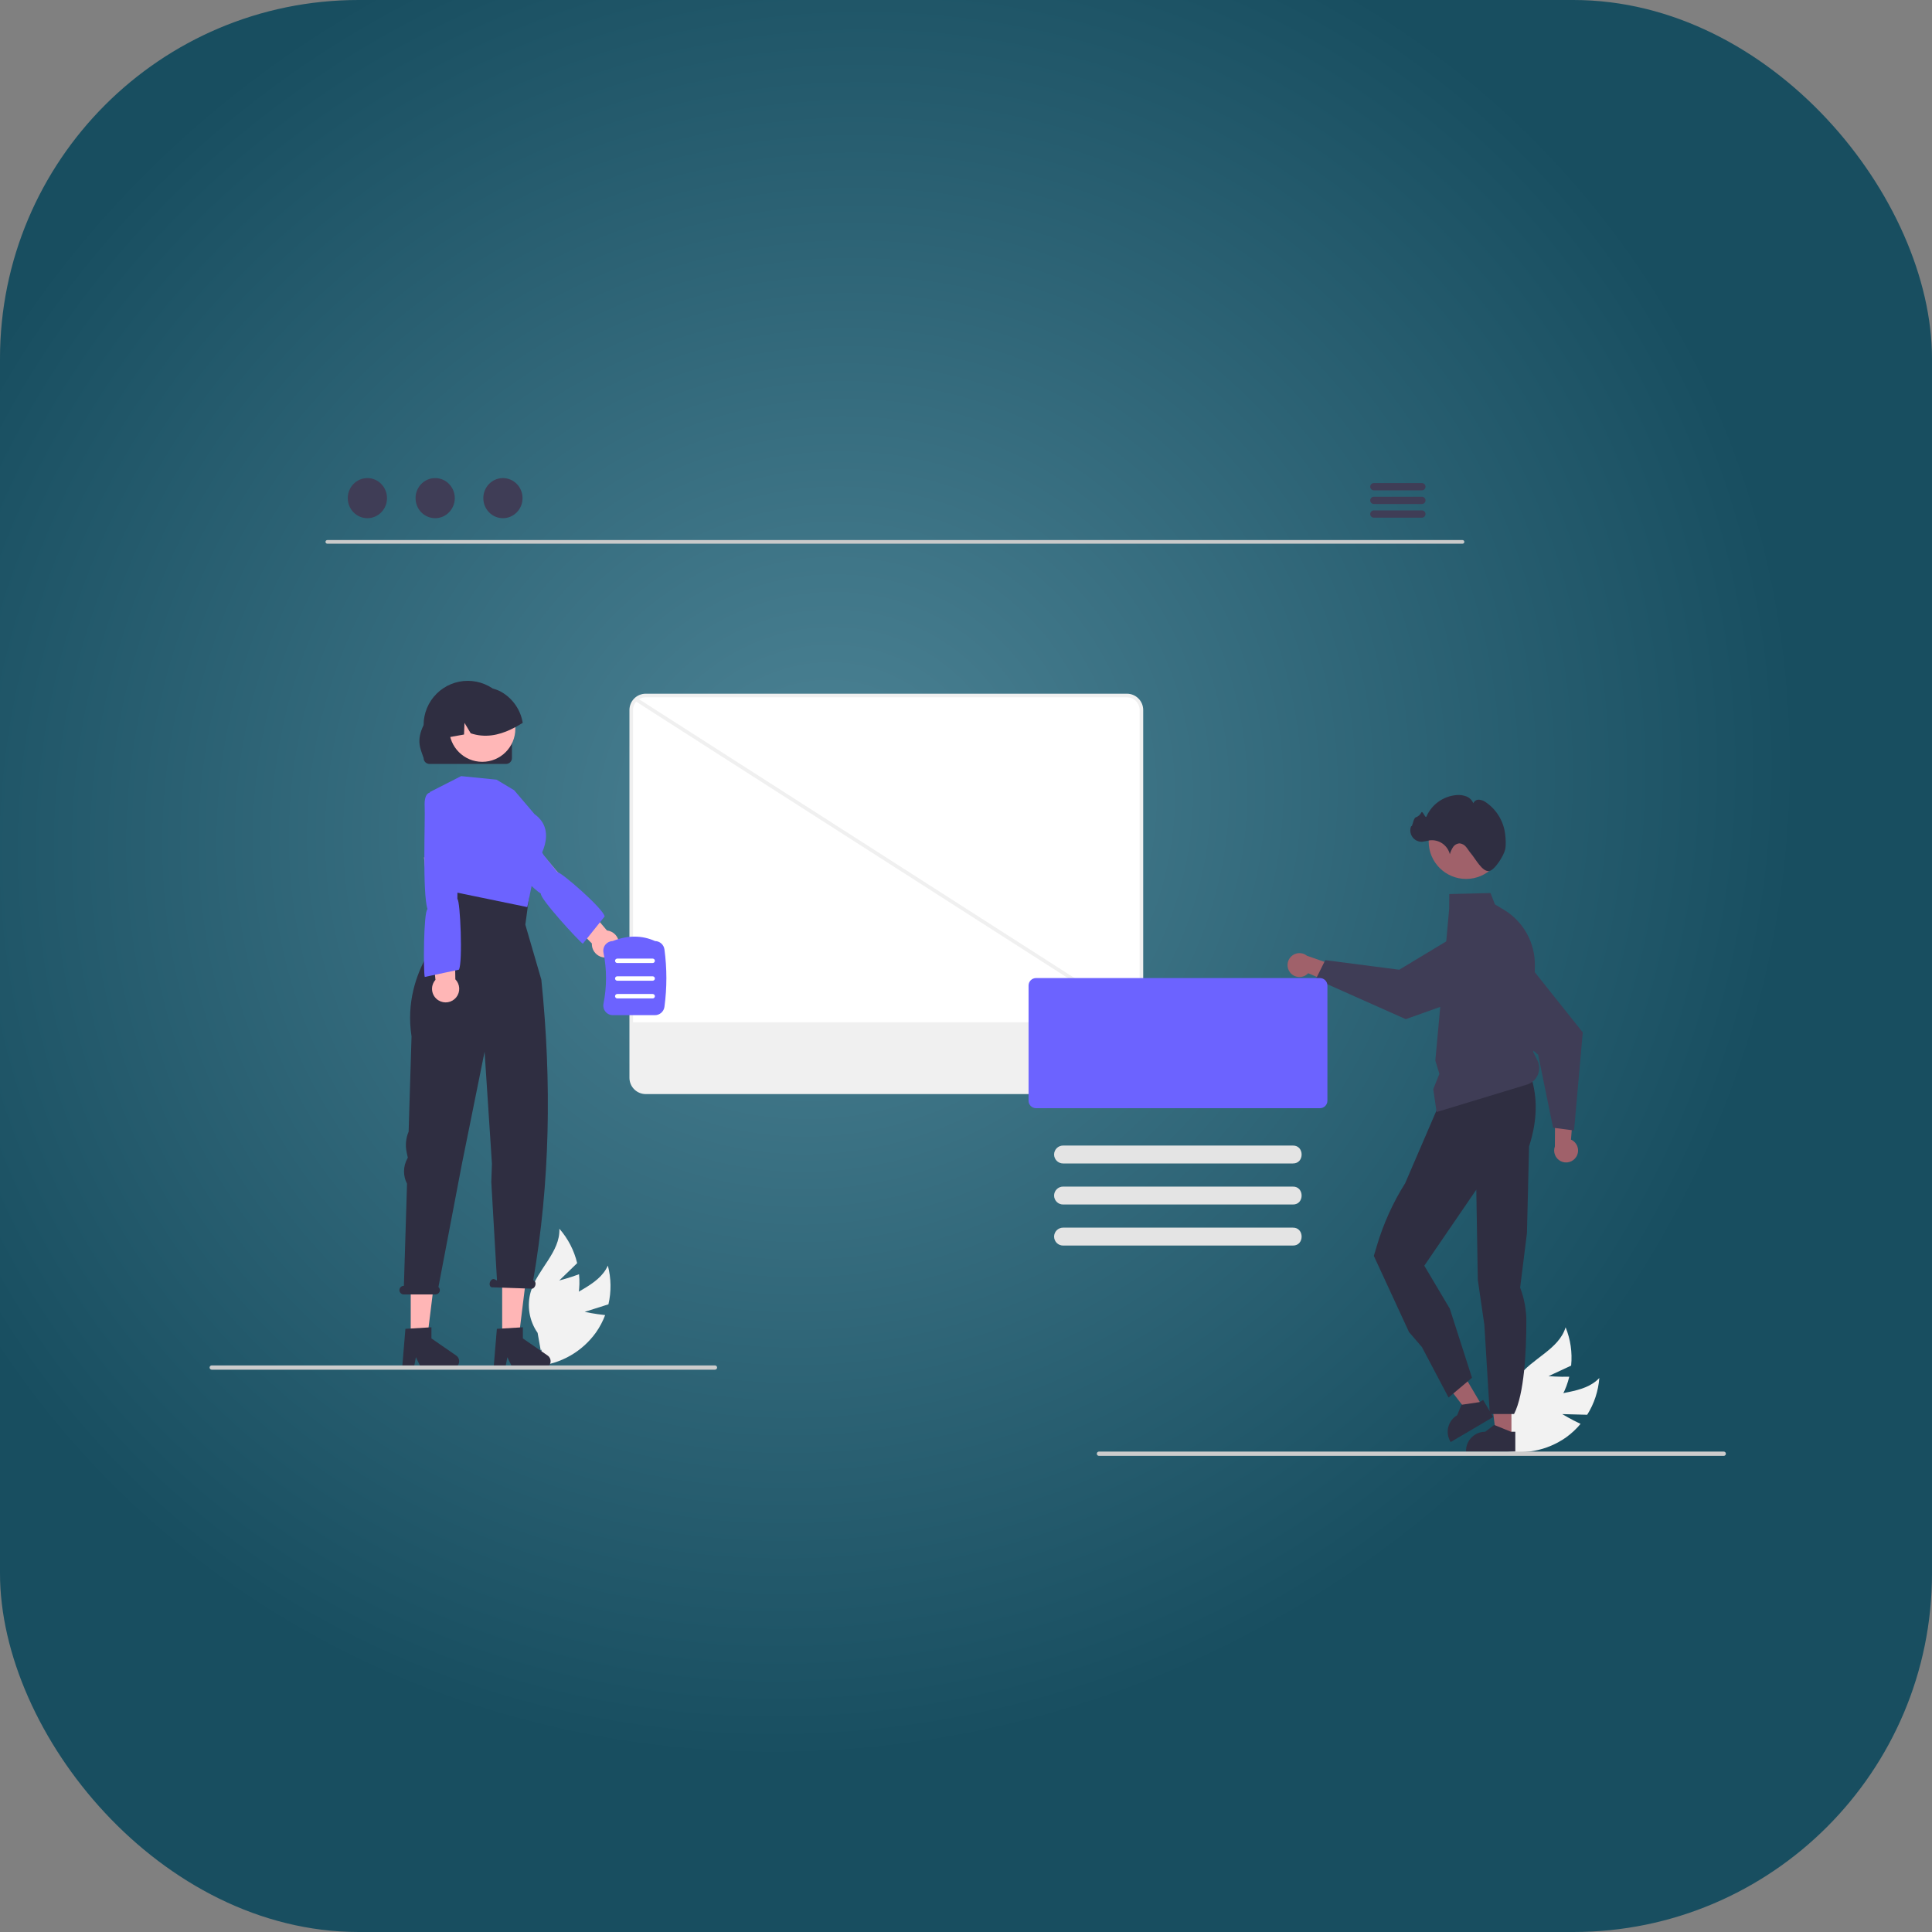 <svg width="242" height="242" viewBox="0 0 242 242" fill="none" xmlns="http://www.w3.org/2000/svg">
<rect x="0" y="0" width="242" height="242" fill="#808080" stroke="none"/>
<rect width="242" height="242" rx="44.915" fill="url(#paint0_radial_175_563)"/>
<path d="M195.687 177.13L198.81 177.212C199.684 175.824 200.205 174.243 200.329 172.606C198.328 174.728 194.798 174.195 192.213 175.547C191.41 175.975 190.714 176.578 190.176 177.311C189.638 178.045 189.271 178.89 189.104 179.784L187.816 181.587C189.24 181.948 190.725 181.996 192.169 181.728C193.613 181.459 194.981 180.881 196.18 180.033C196.848 179.551 197.453 178.986 197.98 178.352C196.821 177.817 195.687 177.13 195.687 177.13Z" fill="#F2F2F2"/>
<path d="M193.967 172.374L196.799 171.055C196.961 169.422 196.723 167.775 196.105 166.255C195.26 169.047 191.862 170.144 190.152 172.506C189.624 173.247 189.27 174.098 189.115 174.994C188.96 175.891 189.009 176.81 189.259 177.685L188.91 179.874C190.345 179.562 191.696 178.942 192.868 178.058C194.041 177.174 195.008 176.046 195.703 174.752C196.086 174.023 196.375 173.248 196.564 172.446C195.288 172.483 193.967 172.374 193.967 172.374Z" fill="#F2F2F2"/>
<path d="M189.321 179.965H187.405L186.494 172.577H189.321L189.321 179.965Z" fill="#A0616A"/>
<path d="M189.266 179.34L187.222 178.51L187.162 178.485L186.033 179.34C185.414 179.34 184.818 179.579 184.371 180.007C183.923 180.436 183.659 181.02 183.632 181.639C183.629 181.673 183.629 181.708 183.629 181.744V181.823H189.806V179.34L189.266 179.34Z" fill="#2F2E41"/>
<path d="M185.67 176.144L184.019 177.116L179.486 171.21L181.923 169.776L185.67 176.144Z" fill="#A0616A"/>
<path d="M186.811 177.117L186.587 176.736L185.775 175.356L185.353 175.605L185.309 175.63L183.126 175.952L183.061 175.961L182.523 177.271C182.251 177.431 182.013 177.643 181.823 177.895C181.633 178.147 181.494 178.434 181.415 178.74C181.336 179.045 181.317 179.363 181.361 179.676C181.405 179.989 181.51 180.29 181.67 180.562L181.71 180.629L187.033 177.496L186.811 177.117Z" fill="#2F2E41"/>
<path d="M191.746 134.795C192.644 137.504 192.549 140.444 191.53 143.6L191.264 154.448L190.41 161.291C190.925 162.632 191.189 164.056 191.189 165.492C191.186 169.257 190.932 174.606 189.649 177.119H186.612L185.926 165.929L185.108 160.303L185.007 154.275L184.919 149.017L181.616 153.846L178.407 158.539L181.597 163.919L184.38 172.577L181.442 175.051L178.11 168.733L176.495 166.857L172.086 157.313L172.482 155.984C173.298 153.247 174.483 150.635 176.005 148.218L180.39 138.04L191.746 134.795Z" fill="#2F2E41"/>
<path d="M141.156 136.819H80.882C80.401 136.819 79.94 136.627 79.6 136.287C79.26 135.947 79.069 135.486 79.068 135.005V88.932C79.069 88.451 79.26 87.99 79.6 87.65C79.94 87.309 80.401 87.118 80.882 87.118H141.156C141.637 87.118 142.098 87.309 142.439 87.65C142.779 87.99 142.97 88.451 142.97 88.932V135.005C142.97 135.486 142.779 135.947 142.439 136.287C142.098 136.627 141.637 136.819 141.156 136.819Z" fill="white"/>
<path d="M141.157 137.044H80.883C80.342 137.043 79.824 136.828 79.442 136.446C79.059 136.063 78.844 135.545 78.844 135.005V88.931C78.844 88.39 79.059 87.872 79.442 87.49C79.824 87.108 80.342 86.893 80.883 86.892H141.157C141.697 86.893 142.215 87.108 142.598 87.49C142.98 87.872 143.195 88.39 143.196 88.931V135.005C143.195 135.545 142.98 136.063 142.598 136.446C142.215 136.828 141.697 137.043 141.157 137.044ZM80.883 87.342C80.461 87.342 80.058 87.51 79.76 87.808C79.462 88.106 79.294 88.51 79.293 88.931V135.005C79.294 135.426 79.462 135.83 79.76 136.128C80.058 136.426 80.461 136.593 80.883 136.594H141.157C141.578 136.593 141.982 136.426 142.28 136.128C142.578 135.83 142.745 135.426 142.746 135.005V88.931C142.745 88.51 142.578 88.106 142.28 87.808C141.982 87.51 141.578 87.342 141.157 87.342H80.883Z" fill="#F0F0F0"/>
<path d="M79.207 128.049V135.006C79.208 135.45 79.384 135.875 79.698 136.189C80.012 136.503 80.438 136.68 80.882 136.68H141.156C141.6 136.68 142.025 136.503 142.339 136.189C142.653 135.875 142.83 135.45 142.831 135.006V128.049H79.207Z" fill="#F0F0F0"/>
<path d="M79.776 87.412L79.533 87.79L142.71 128.238L142.953 127.86L79.776 87.412Z" fill="#F0F0F0"/>
<path d="M183.199 68.104H40.993C40.933 68.103 40.876 68.078 40.835 68.035C40.793 67.993 40.77 67.936 40.77 67.876C40.77 67.816 40.793 67.759 40.835 67.716C40.876 67.673 40.933 67.649 40.993 67.647H183.199C183.258 67.649 183.315 67.673 183.357 67.716C183.399 67.759 183.422 67.816 183.422 67.876C183.422 67.936 183.399 67.993 183.357 68.035C183.315 68.078 183.258 68.103 183.199 68.104Z" fill="#CACACA"/>
<path d="M46.018 64.908C47.375 64.908 48.475 63.783 48.475 62.396C48.475 61.009 47.375 59.884 46.018 59.884C44.661 59.884 43.56 61.009 43.56 62.396C43.56 63.783 44.661 64.908 46.018 64.908Z" fill="#3F3D56"/>
<path d="M54.508 64.908C55.865 64.908 56.965 63.783 56.965 62.396C56.965 61.009 55.865 59.884 54.508 59.884C53.151 59.884 52.051 61.009 52.051 62.396C52.051 63.783 53.151 64.908 54.508 64.908Z" fill="#3F3D56"/>
<path d="M62.996 64.908C64.353 64.908 65.453 63.783 65.453 62.396C65.453 61.009 64.353 59.884 62.996 59.884C61.639 59.884 60.539 61.009 60.539 62.396C60.539 63.783 61.639 64.908 62.996 64.908Z" fill="#3F3D56"/>
<path d="M178.11 60.507H172.08C171.961 60.51 171.847 60.559 171.763 60.644C171.68 60.73 171.633 60.844 171.633 60.964C171.633 61.083 171.68 61.198 171.763 61.283C171.847 61.369 171.961 61.418 172.08 61.42H178.11C178.229 61.418 178.343 61.369 178.427 61.283C178.51 61.198 178.557 61.083 178.557 60.964C178.557 60.844 178.51 60.73 178.427 60.644C178.343 60.559 178.229 60.51 178.11 60.507Z" fill="#3F3D56"/>
<path d="M178.11 62.22H172.08C171.961 62.223 171.847 62.272 171.763 62.357C171.68 62.442 171.633 62.557 171.633 62.677C171.633 62.796 171.68 62.911 171.763 62.996C171.847 63.082 171.961 63.131 172.08 63.133H178.11C178.229 63.131 178.343 63.082 178.427 62.996C178.51 62.911 178.557 62.796 178.557 62.677C178.557 62.557 178.51 62.442 178.427 62.357C178.343 62.272 178.229 62.223 178.11 62.22Z" fill="#3F3D56"/>
<path d="M178.11 63.932H172.08C171.961 63.934 171.847 63.984 171.763 64.069C171.68 64.154 171.633 64.269 171.633 64.389C171.633 64.508 171.68 64.623 171.763 64.708C171.847 64.794 171.961 64.843 172.08 64.845H178.11C178.229 64.843 178.343 64.794 178.427 64.708C178.51 64.623 178.557 64.508 178.557 64.389C178.557 64.269 178.51 64.154 178.427 64.069C178.343 63.984 178.229 63.934 178.11 63.932Z" fill="#3F3D56"/>
<path d="M161.584 121.795C161.716 121.968 161.884 122.11 162.077 122.212C162.269 122.313 162.482 122.371 162.699 122.381C162.916 122.391 163.133 122.353 163.335 122.271C163.536 122.188 163.717 122.062 163.864 121.902L168.714 124.012L168.242 121.304L163.708 119.716C163.423 119.486 163.063 119.369 162.698 119.387C162.332 119.405 161.985 119.556 161.723 119.812C161.461 120.068 161.303 120.412 161.277 120.777C161.252 121.143 161.361 121.505 161.584 121.795Z" fill="#A0616A"/>
<path d="M165.999 120.266L175.264 121.467L184.818 115.711C185.329 115.403 185.9 115.207 186.492 115.136C187.084 115.064 187.685 115.119 188.254 115.297C188.824 115.474 189.349 115.77 189.796 116.165C190.243 116.56 190.601 117.046 190.847 117.589C191.29 118.573 191.341 119.689 190.988 120.709C190.636 121.729 189.907 122.575 188.95 123.075L176.111 127.65L176.087 127.659L164.822 122.641L165.999 120.266Z" fill="#3F3D56"/>
<path d="M179.527 136.433L180.297 134.507L179.788 132.852L181.297 116.354L181.52 113.853L181.535 111.989L186.696 111.863L187.255 113.284L188.363 113.947C189.57 114.671 190.566 115.7 191.249 116.931C191.932 118.162 192.279 119.551 192.255 120.959L192.055 131.781L192.57 132.811C192.71 133.091 192.788 133.397 192.798 133.71C192.808 134.023 192.75 134.334 192.629 134.622C192.508 134.91 192.325 135.169 192.095 135.38C191.864 135.591 191.59 135.75 191.293 135.845L179.948 139.293L179.527 136.433Z" fill="#3F3D56"/>
<path d="M183.642 110.095C186.231 110.095 188.331 107.996 188.331 105.407C188.331 102.817 186.231 100.718 183.642 100.718C181.052 100.718 178.953 102.817 178.953 105.407C178.953 107.996 181.052 110.095 183.642 110.095Z" fill="#A0616A"/>
<path d="M188.527 106.429C188.667 105.84 188.603 105.011 188.524 104.418C188.422 103.636 188.158 102.883 187.747 102.21C187.337 101.536 186.789 100.957 186.141 100.508C185.892 100.319 185.596 100.202 185.285 100.169C185.13 100.155 184.975 100.192 184.841 100.272C184.708 100.353 184.604 100.474 184.543 100.617C184.465 100.422 184.348 100.245 184.198 100.097C184.049 99.949 183.871 99.833 183.675 99.757C183.282 99.606 182.859 99.549 182.44 99.59C181.627 99.657 180.848 99.943 180.184 100.417C179.521 100.891 178.999 101.536 178.672 102.283C178.547 102.581 178.197 101.482 178.038 101.763C177.893 102.055 177.638 102.279 177.33 102.386C177.019 102.472 176.893 103.753 176.77 103.455C176.675 103.675 176.638 103.917 176.661 104.156C176.684 104.395 176.768 104.624 176.904 104.822C177.04 105.021 177.224 105.181 177.438 105.289C177.653 105.397 177.891 105.449 178.132 105.44C178.445 105.4 178.757 105.34 179.063 105.262C179.626 105.191 180.196 105.329 180.665 105.649C181.133 105.969 181.468 106.45 181.607 107C181.692 106.68 181.829 106.376 182.012 106.1C182.104 105.962 182.228 105.849 182.374 105.769C182.519 105.689 182.681 105.645 182.847 105.641C183.006 105.659 183.159 105.709 183.297 105.789C183.435 105.868 183.556 105.975 183.651 106.103C183.858 106.345 184.013 106.628 184.221 106.869C184.831 107.576 185.656 109.226 186.526 109.106C187.212 109.011 188.336 107.234 188.527 106.429Z" fill="#2F2E41"/>
<path d="M197.417 144.937C197.538 144.756 197.618 144.551 197.651 144.336C197.684 144.121 197.67 143.902 197.609 143.693C197.548 143.484 197.442 143.291 197.299 143.127C197.155 142.964 196.978 142.834 196.779 142.746L197.2 137.474L194.793 138.799L194.761 143.603C194.637 143.947 194.642 144.325 194.778 144.666C194.913 145.006 195.169 145.285 195.496 145.449C195.824 145.614 196.2 145.653 196.554 145.558C196.908 145.464 197.215 145.243 197.417 144.937Z" fill="#A0616A"/>
<path d="M194.537 141.26L192.666 132.107L184.122 124.936C183.665 124.553 183.295 124.077 183.035 123.54C182.775 123.003 182.632 122.417 182.615 121.821C182.598 121.225 182.707 120.631 182.936 120.081C183.165 119.53 183.508 119.033 183.942 118.625C184.729 117.886 185.768 117.476 186.847 117.479C187.926 117.481 188.963 117.896 189.747 118.639L198.24 129.298L198.256 129.319L197.165 141.602L194.537 141.26Z" fill="#3F3D56"/>
<path d="M215.914 182.36H137.653C137.618 182.36 137.583 182.353 137.551 182.34C137.518 182.326 137.488 182.306 137.463 182.282C137.439 182.257 137.419 182.227 137.405 182.195C137.392 182.162 137.385 182.127 137.385 182.092C137.385 182.057 137.392 182.022 137.405 181.989C137.419 181.957 137.439 181.927 137.463 181.902C137.488 181.877 137.518 181.858 137.551 181.844C137.583 181.831 137.618 181.824 137.653 181.824H215.914C215.949 181.824 215.984 181.831 216.017 181.844C216.049 181.858 216.079 181.877 216.104 181.902C216.129 181.927 216.148 181.957 216.162 181.989C216.175 182.022 216.182 182.057 216.182 182.092C216.182 182.127 216.175 182.162 216.162 182.195C216.148 182.227 216.129 182.257 216.104 182.282C216.079 182.306 216.049 182.326 216.017 182.34C215.984 182.353 215.949 182.36 215.914 182.36Z" fill="#CCCCCC"/>
<path d="M165.335 138.811H129.771C129.523 138.811 129.285 138.713 129.11 138.537C128.935 138.362 128.836 138.124 128.836 137.877V123.446C128.836 123.198 128.935 122.961 129.11 122.785C129.285 122.61 129.523 122.512 129.771 122.511H165.335C165.583 122.512 165.821 122.61 165.996 122.785C166.171 122.961 166.27 123.198 166.27 123.446V137.877C166.27 138.124 166.171 138.362 165.996 138.537C165.821 138.713 165.583 138.811 165.335 138.811Z" fill="#6C63FF"/>
<path d="M161.95 145.733H133.159C133.011 145.734 132.865 145.705 132.729 145.648C132.592 145.592 132.469 145.51 132.364 145.405C132.26 145.301 132.177 145.177 132.121 145.041C132.064 144.905 132.035 144.759 132.035 144.612C132.035 144.464 132.064 144.318 132.121 144.182C132.177 144.046 132.26 143.922 132.364 143.818C132.469 143.714 132.592 143.631 132.729 143.575C132.865 143.519 133.011 143.49 133.159 143.49H161.95C163.397 143.47 163.411 145.754 161.95 145.733Z" fill="#E4E4E4"/>
<path d="M161.949 150.875H133.157C132.859 150.875 132.574 150.757 132.364 150.547C132.153 150.337 132.035 150.051 132.035 149.754C132.035 149.456 132.153 149.171 132.364 148.961C132.574 148.75 132.859 148.632 133.157 148.632H161.949C163.395 148.612 163.41 150.896 161.949 150.875Z" fill="#E4E4E4"/>
<path d="M161.95 156.017H133.159C133.011 156.017 132.865 155.988 132.729 155.932C132.592 155.875 132.469 155.793 132.364 155.689C132.26 155.584 132.177 155.461 132.121 155.324C132.064 155.188 132.035 155.042 132.035 154.895C132.035 154.747 132.064 154.601 132.121 154.465C132.177 154.329 132.26 154.205 132.364 154.101C132.469 153.997 132.592 153.914 132.729 153.858C132.865 153.802 133.011 153.773 133.159 153.773H161.95C163.397 153.753 163.411 156.037 161.95 156.017Z" fill="#E4E4E4"/>
<path d="M73.234 164.322L76.212 163.378C76.583 161.78 76.558 160.115 76.14 158.528C74.943 161.188 71.433 161.84 69.433 163.964C68.815 164.631 68.354 165.428 68.086 166.297C67.817 167.167 67.748 168.085 67.882 168.985L67.256 171.11C68.719 170.985 70.138 170.544 71.415 169.818C72.691 169.092 73.795 168.098 74.65 166.904C75.124 166.229 75.51 165.498 75.8 164.727C74.53 164.6 73.234 164.322 73.234 164.322Z" fill="#F2F2F2"/>
<path d="M70.051 160.393L72.295 158.22C71.915 156.624 71.15 155.145 70.068 153.911C70.184 156.826 67.333 158.974 66.49 161.767C66.233 162.64 66.177 163.559 66.324 164.457C66.472 165.355 66.819 166.208 67.341 166.953L67.728 169.135C68.982 168.37 70.055 167.343 70.874 166.124C71.693 164.904 72.237 163.522 72.47 162.072C72.593 161.257 72.613 160.43 72.529 159.611C71.335 160.063 70.051 160.393 70.051 160.393Z" fill="#F2F2F2"/>
<path d="M76.05 119.924C75.805 119.957 75.555 119.936 75.32 119.862C75.083 119.788 74.867 119.663 74.684 119.496C74.501 119.329 74.358 119.124 74.263 118.896C74.168 118.667 74.124 118.421 74.135 118.174L63.318 107.199L66.338 105.097L76.021 116.546C76.435 116.591 76.818 116.787 77.097 117.096C77.376 117.405 77.532 117.806 77.536 118.222C77.54 118.638 77.39 119.042 77.116 119.355C76.843 119.669 76.463 119.871 76.05 119.924Z" fill="#FFB6B6"/>
<path d="M59.99 102.452C59.99 102.452 59.224 102.911 60.499 104.311C61.521 105.431 65.978 110.816 67.758 111.941C67.564 112.501 72.485 117.865 73.003 118.207L75.739 114.793C75.582 113.815 70.2 109.142 69.829 109.261L68.112 107.127L64.224 100.604L60.538 102.11L59.99 102.452Z" fill="#6C63FF"/>
<path d="M51.447 167.845H53.487L54.457 159.98H51.447L51.447 167.845Z" fill="#FFB6B6"/>
<path d="M50.782 166.448L54.04 166.254V167.65L57.137 169.789C57.29 169.895 57.405 170.046 57.466 170.222C57.527 170.398 57.529 170.588 57.474 170.766C57.419 170.943 57.308 171.098 57.158 171.209C57.009 171.319 56.828 171.378 56.642 171.378H52.763L52.094 169.998L51.834 171.378H50.371L50.782 166.448Z" fill="#2F2E41"/>
<path d="M62.902 167.845H64.942L65.912 159.98H62.902V167.845Z" fill="#FFB6B6"/>
<path d="M62.237 166.448L65.495 166.254V167.65L68.592 169.789C68.745 169.895 68.86 170.046 68.921 170.222C68.982 170.398 68.985 170.588 68.929 170.766C68.874 170.943 68.763 171.098 68.614 171.209C68.464 171.319 68.283 171.378 68.097 171.378H64.218L63.55 169.998L63.289 171.378H61.826L62.237 166.448Z" fill="#2F2E41"/>
<path d="M50.569 161.063H50.591L50.983 148.274C50.73 147.784 50.601 147.24 50.608 146.688C50.616 146.137 50.76 145.596 51.027 145.114L51.083 145.012L50.938 144.337C50.751 143.47 50.837 142.567 51.184 141.75L51.549 129.82C50.242 121.349 56.471 115.825 56.471 115.825L55.333 111.036L66.603 109.928L65.803 115.825L67.806 122.708C69.131 135.611 68.89 148.185 66.789 160.366L66.846 160.395C67.052 160.467 67.141 160.752 67.044 161.034C66.947 161.315 66.701 161.485 66.494 161.414L61.566 161.243C61.36 161.172 61.271 160.886 61.369 160.604C61.466 160.323 61.712 160.153 61.918 160.224L62.253 160.393L61.538 148.052L61.618 145.798L61.454 143.241L60.699 131.738L57.84 145.883L54.919 161.205C55 161.278 55.056 161.374 55.081 161.48C55.106 161.585 55.099 161.696 55.06 161.798C55.02 161.899 54.951 161.986 54.861 162.047C54.772 162.109 54.666 162.141 54.557 162.141H50.569C50.426 162.141 50.289 162.084 50.189 161.983C50.088 161.882 50.031 161.745 50.031 161.602C50.031 161.459 50.088 161.322 50.189 161.221C50.289 161.12 50.426 161.063 50.569 161.063Z" fill="#2F2E41"/>
<path d="M64.409 98.988L62.192 97.659L57.76 97.215L53.842 99.21L53.881 105.305L56.367 111.626L66.049 113.622L67.179 108.067C67.179 108.067 70.06 104.197 66.957 101.98L64.409 98.988Z" fill="#6C63FF"/>
<path d="M54.92 125.302C54.709 125.172 54.529 124.998 54.394 124.791C54.258 124.585 54.169 124.351 54.133 124.106C54.097 123.861 54.115 123.612 54.186 123.375C54.258 123.138 54.38 122.92 54.544 122.735L53.115 107.392L56.784 107.675L57.035 122.668C57.327 122.965 57.499 123.359 57.52 123.775C57.541 124.191 57.408 124.6 57.147 124.925C56.886 125.249 56.516 125.467 56.105 125.537C55.695 125.606 55.273 125.523 54.92 125.302Z" fill="#FFB6B6"/>
<path d="M53.975 99.272C53.975 99.272 53.091 99.142 53.193 101.033C53.275 102.547 52.886 111.878 53.551 113.874C53.047 114.185 53.02 121.779 53.204 122.372L57.483 121.46C57.981 120.603 57.653 112.752 57.291 112.609L57.312 109.871L58.258 100.846L54.616 99.354L53.975 99.272Z" fill="#6C63FF"/>
<path d="M75.844 126.723C75.73 126.583 75.647 126.419 75.604 126.244C75.561 126.068 75.557 125.886 75.593 125.708C76.016 123.602 76.016 121.433 75.593 119.327C75.557 119.15 75.561 118.967 75.604 118.792C75.647 118.616 75.73 118.453 75.844 118.313C75.954 118.179 76.092 118.07 76.248 117.994C76.405 117.919 76.576 117.879 76.749 117.876C78.613 117.134 80.398 117.134 82.056 117.877C82.342 117.882 82.617 117.988 82.832 118.178C83.046 118.368 83.186 118.627 83.226 118.911C83.551 121.305 83.551 123.731 83.226 126.125C83.185 126.412 83.043 126.674 82.824 126.864C82.605 127.054 82.325 127.159 82.035 127.159H76.767C76.591 127.16 76.416 127.121 76.256 127.045C76.097 126.97 75.956 126.86 75.844 126.723Z" fill="#6C63FF"/>
<path d="M77.318 120.627H81.752C81.826 120.627 81.896 120.598 81.948 120.546C81.999 120.494 82.028 120.423 82.028 120.35C82.028 120.277 81.999 120.206 81.948 120.154C81.896 120.102 81.826 120.073 81.752 120.073H77.318C77.245 120.073 77.174 120.102 77.122 120.154C77.07 120.206 77.041 120.276 77.041 120.35C77.041 120.423 77.07 120.494 77.122 120.546C77.174 120.598 77.245 120.627 77.318 120.627Z" fill="white"/>
<path d="M77.317 122.844H81.751C81.825 122.844 81.895 122.814 81.947 122.762C81.999 122.71 82.028 122.64 82.028 122.567C82.028 122.493 81.999 122.423 81.947 122.371C81.895 122.319 81.825 122.29 81.751 122.29H77.317C77.244 122.29 77.174 122.319 77.122 122.371C77.07 122.423 77.041 122.493 77.041 122.567C77.041 122.64 77.07 122.71 77.122 122.762C77.174 122.814 77.244 122.844 77.317 122.844Z" fill="white"/>
<path d="M77.318 125.062H81.752C81.826 125.062 81.896 125.032 81.948 124.98C82 124.928 82.029 124.858 82.029 124.784C82.029 124.711 82 124.64 81.948 124.588C81.896 124.537 81.826 124.507 81.752 124.507H77.318C77.245 124.507 77.174 124.537 77.122 124.588C77.07 124.64 77.041 124.711 77.041 124.784C77.041 124.858 77.07 124.928 77.122 124.98C77.174 125.032 77.245 125.062 77.318 125.062Z" fill="white"/>
<path d="M89.823 171.298C89.823 171.333 89.816 171.368 89.803 171.4C89.789 171.433 89.77 171.463 89.745 171.487C89.72 171.512 89.69 171.532 89.658 171.545C89.625 171.559 89.59 171.566 89.555 171.566H26.52C26.449 171.566 26.381 171.537 26.33 171.487C26.28 171.437 26.252 171.369 26.252 171.298C26.252 171.227 26.28 171.159 26.33 171.109C26.381 171.058 26.449 171.03 26.52 171.03H89.555C89.59 171.03 89.625 171.037 89.658 171.05C89.69 171.064 89.72 171.084 89.745 171.108C89.769 171.133 89.789 171.163 89.803 171.195C89.816 171.228 89.823 171.263 89.823 171.298Z" fill="#CCCCCC"/>
<path d="M64.126 94.95V90.82C64.127 90.093 63.985 89.373 63.707 88.701C63.43 88.029 63.023 87.419 62.509 86.904C61.996 86.39 61.386 85.981 60.715 85.703C60.043 85.424 59.323 85.28 58.596 85.28C57.87 85.279 57.15 85.422 56.478 85.7C55.806 85.978 55.196 86.385 54.682 86.899C54.167 87.413 53.76 88.023 53.481 88.695C53.203 89.366 53.06 90.086 53.06 90.813V90.82C52.084 92.852 52.694 93.819 53.06 94.95C53.06 95.146 53.138 95.335 53.278 95.475C53.417 95.614 53.606 95.692 53.803 95.692H63.383C63.58 95.692 63.769 95.614 63.908 95.475C64.047 95.335 64.126 95.147 64.126 94.95Z" fill="#2F2E41"/>
<path d="M60.409 95.425C62.697 95.425 64.551 93.571 64.551 91.284C64.551 88.996 62.697 87.142 60.409 87.142C58.122 87.142 56.268 88.996 56.268 91.284C56.268 93.571 58.122 95.425 60.409 95.425Z" fill="#FFB7B7"/>
<path d="M56.074 92.368C56.112 92.362 56.149 92.354 56.187 92.349C56.833 92.234 57.479 92.121 58.123 92.005L58.182 90.545L58.963 91.853C60.743 92.443 62.408 92.109 63.975 91.373C64.492 91.127 64.993 90.851 65.477 90.545C65.345 89.737 65.035 88.969 64.568 88.297C64.101 87.625 63.49 87.066 62.78 86.66C62.721 86.627 62.663 86.597 62.604 86.567L62.603 86.567L62.603 86.567L62.602 86.566L62.602 86.566C62.501 86.518 62.398 86.473 62.296 86.431C61.491 86.117 60.614 86.037 59.767 86.202C58.919 86.366 58.135 86.768 57.507 87.36C56.242 88.567 55.673 90.56 56.074 92.368Z" fill="#2F2E41"/>
<defs>
<radialGradient id="paint0_radial_175_563" cx="0" cy="0" r="1" gradientUnits="userSpaceOnUse" gradientTransform="translate(103.119 101.306) rotate(56.517) scale(161.289 169.565)">
<stop stop-color="#4D8496"/>
<stop offset="0.732" stop-color="#184E60"/>
</radialGradient>
</defs>
</svg>

